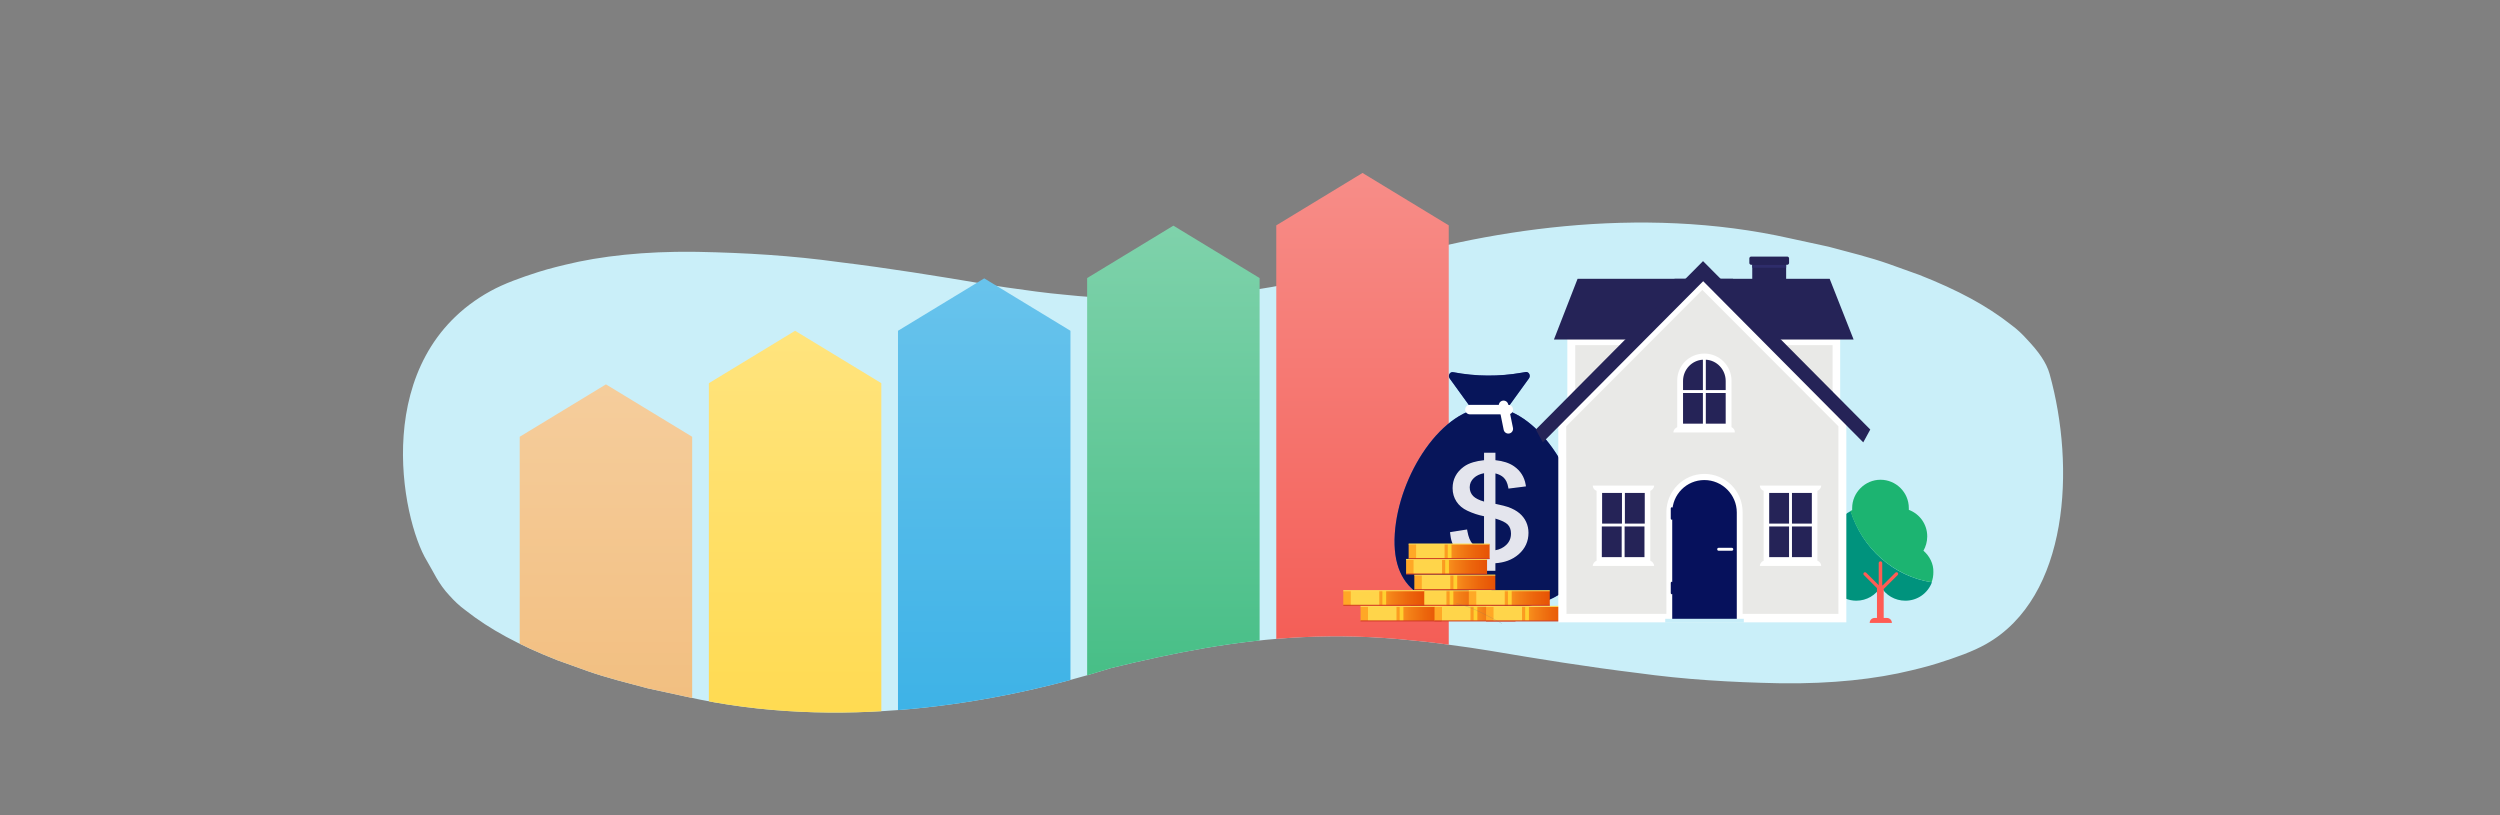 <?xml version="1.0" encoding="UTF-8"?>
<svg xmlns="http://www.w3.org/2000/svg" xmlns:xlink="http://www.w3.org/1999/xlink" id="Layer_1" viewBox="0 0 1234.45 402.42">
  <rect x="0" y="0" width="1234.45" height="402.42" fill="#808080" stroke="none"/>
  <defs>
    <style>.cls-1,.cls-2{fill:none;}.cls-3{fill:url(#linear-gradient);}.cls-4{clip-path:url(#clippath);}.cls-5{fill:#06115c;}.cls-6{fill:#00937d;}.cls-7,.cls-8{fill:#fff;}.cls-9{fill:#ffd54a;}.cls-10{fill:#ffd030;}.cls-11{fill:#ff5c54;}.cls-12{fill:#abeced;}.cls-13{fill:#c8eef9;}.cls-14{fill:#caeff9;}.cls-15{fill:#252357;}.cls-16{fill:#1cb471;}.cls-17{fill:#07155a;}.cls-18{fill:#2e2c6a;}.cls-19{fill:#576bba;}.cls-20{fill:#76c8c9;}.cls-21{fill:url(#linear-gradient-8);}.cls-21,.cls-22,.cls-23,.cls-24,.cls-25,.cls-26,.cls-27,.cls-28,.cls-29,.cls-30,.cls-31,.cls-32,.cls-33,.cls-34,.cls-35,.cls-36,.cls-37,.cls-38{stroke-width:.51px;}.cls-21,.cls-22,.cls-23,.cls-24,.cls-25,.cls-26,.cls-27,.cls-28,.cls-29,.cls-30,.cls-31,.cls-32,.cls-33,.cls-34,.cls-35,.cls-36,.cls-37,.cls-38,.cls-2,.cls-8{stroke-miterlimit:10;}.cls-21,.cls-23,.cls-24,.cls-25,.cls-26,.cls-27,.cls-28,.cls-29,.cls-30{stroke:#ffde57;}.cls-22{fill:url(#linear-gradient-7);}.cls-22,.cls-31,.cls-32,.cls-33,.cls-34,.cls-35,.cls-36,.cls-37,.cls-38{stroke:#d13d23;}.cls-23{fill:url(#linear-gradient-11);}.cls-24{fill:url(#linear-gradient-17);}.cls-25{fill:url(#linear-gradient-23);}.cls-26{fill:url(#linear-gradient-20);}.cls-27{fill:url(#linear-gradient-14);}.cls-28{fill:url(#linear-gradient-29);}.cls-29{fill:url(#linear-gradient-32);}.cls-30{fill:url(#linear-gradient-26);}.cls-31{fill:url(#linear-gradient-31);}.cls-32{fill:url(#linear-gradient-25);}.cls-33{fill:url(#linear-gradient-28);}.cls-34{fill:url(#linear-gradient-13);}.cls-35{fill:url(#linear-gradient-19);}.cls-36{fill:url(#linear-gradient-16);}.cls-37{fill:url(#linear-gradient-10);}.cls-38{fill:url(#linear-gradient-22);}.cls-39{fill:url(#linear-gradient-9);}.cls-40{fill:url(#linear-gradient-3);}.cls-41{fill:url(#linear-gradient-4);}.cls-42{fill:url(#linear-gradient-2);}.cls-43{fill:url(#linear-gradient-6);}.cls-44{fill:url(#linear-gradient-5);}.cls-45{opacity:.31;}.cls-46{opacity:.89;}.cls-47{fill:#e9e9e7;stroke-linejoin:round;stroke-width:.86px;}.cls-47,.cls-8{stroke:#fff;stroke-linecap:round;}.cls-48{fill:url(#linear-gradient-18);}.cls-49{fill:url(#linear-gradient-21);}.cls-50{fill:url(#linear-gradient-15);}.cls-51{fill:url(#linear-gradient-12);}.cls-52{fill:url(#linear-gradient-27);}.cls-53{fill:url(#linear-gradient-24);}.cls-54{fill:url(#linear-gradient-30);}.cls-2{stroke:#737373;stroke-width:.24px;}.cls-8{stroke-width:4.68px;}</style>
    <clipPath id="clippath">
      <path class="cls-1" d="M1012.08,184.73c-16.06-57.74-73.49-90.56-126.33-108.83-105.38-36.44-220.12-40.01-330.47-24.03-98.07,14.2-193.22,43.34-286.21,76.91-57.19,20.64-93.22,91-58.22,148.24,3.13,5.12,5.51,11.16,11.22,17.19,2.26,2.51,4.66,4.86,7.98,7.29,11.88,9.34,26.08,16.99,45.13,24.5,4.96,1.86,10.04,3.52,15.05,5.4,9.31,3.29,19.56,5.8,29.77,8.53,6.38,1.36,12.29,2.69,18.71,4.06,74.83,16.91,152.87,3.95,209.93-14.1,15.15-3.69,30.52-7.14,46.33-9.85,31.15-5.35,64.38-7.84,102.05-3.83,9.53,.84,18.96,2.18,29.03,3.62,3.15,.45,6.29,.94,9.42,1.47,24.56,4.15,48.65,8.05,72.81,10.99,23.86,3.32,46.89,4.63,69.65,5.09,.78,.01,1.55,.02,2.32,.03,24.09,.28,45.9-2.01,63.79-6.43,1.38-.34,2.75-.68,4.14-1.02,3.08-.77,6.03-1.6,8.83-2.49,8.75-2.78,17.1-5.7,23.66-9.41,41.05-23.18,44.18-87.49,31.43-133.31Z"></path>
    </clipPath>
    <linearGradient id="linear-gradient" x1="2.27" y1="-3796.26" x2="273.43" y2="-3796.26" gradientTransform="translate(4095.46 463.22) rotate(-90)" gradientUnits="userSpaceOnUse">
      <stop offset="0" stop-color="#ff9d0a"></stop>
      <stop offset=".02" stop-color="#f0b56d"></stop>
      <stop offset="1" stop-color="#f5cd9c"></stop>
    </linearGradient>
    <linearGradient id="linear-gradient-2" x1="2.27" y1="-3702.87" x2="299.89" y2="-3702.87" gradientTransform="translate(4095.46 463.22) rotate(-90)" gradientUnits="userSpaceOnUse">
      <stop offset="0" stop-color="#ffd538"></stop>
      <stop offset="1" stop-color="#ffe47e"></stop>
    </linearGradient>
    <linearGradient id="linear-gradient-3" x1="2.27" y1="-3609.47" x2="325.77" y2="-3609.47" gradientTransform="translate(4095.46 463.22) rotate(-90)" gradientUnits="userSpaceOnUse">
      <stop offset="0" stop-color="#28aae4"></stop>
      <stop offset="1" stop-color="#68c3ec"></stop>
    </linearGradient>
    <linearGradient id="linear-gradient-4" x1="2.27" y1="-3516.08" x2="351.79" y2="-3516.08" gradientTransform="translate(4095.46 463.22) rotate(-90)" gradientUnits="userSpaceOnUse">
      <stop offset="0" stop-color="#ff9d0a"></stop>
      <stop offset=".02" stop-color="#29b473"></stop>
      <stop offset="1" stop-color="#7fd2ab"></stop>
    </linearGradient>
    <linearGradient id="linear-gradient-5" x1="2.27" y1="-3422.68" x2="377.82" y2="-3422.68" gradientTransform="translate(4095.46 463.22) rotate(-90)" gradientUnits="userSpaceOnUse">
      <stop offset="0" stop-color="#f24138"></stop>
      <stop offset="1" stop-color="#f78d88"></stop>
    </linearGradient>
    <linearGradient id="linear-gradient-6" x1="687.83" y1="303.01" x2="727.81" y2="303.01" gradientUnits="userSpaceOnUse">
      <stop offset="0" stop-color="#ffa826"></stop>
      <stop offset=".03" stop-color="#fda223"></stop>
      <stop offset=".21" stop-color="#f38017"></stop>
      <stop offset=".4" stop-color="#ec660c"></stop>
      <stop offset=".59" stop-color="#e75305"></stop>
      <stop offset=".79" stop-color="#e44701"></stop>
      <stop offset="1" stop-color="#e34400"></stop>
    </linearGradient>
    <linearGradient id="linear-gradient-7" y1="306.6" y2="306.6" xlink:href="#linear-gradient-6"></linearGradient>
    <linearGradient id="linear-gradient-8" y1="299.41" y2="299.41" xlink:href="#linear-gradient-6"></linearGradient>
    <linearGradient id="linear-gradient-9" x1="724.35" x2="764.33" xlink:href="#linear-gradient-6"></linearGradient>
    <linearGradient id="linear-gradient-10" x1="724.35" y1="306.6" x2="764.33" y2="306.6" xlink:href="#linear-gradient-6"></linearGradient>
    <linearGradient id="linear-gradient-11" x1="724.35" y1="299.41" x2="764.33" y2="299.41" xlink:href="#linear-gradient-6"></linearGradient>
    <linearGradient id="linear-gradient-12" x1="712.49" y1="295.29" x2="752.46" y2="295.29" xlink:href="#linear-gradient-6"></linearGradient>
    <linearGradient id="linear-gradient-13" x1="712.49" y1="298.88" x2="752.46" y2="298.88" xlink:href="#linear-gradient-6"></linearGradient>
    <linearGradient id="linear-gradient-14" x1="712.49" y1="291.69" x2="752.46" y2="291.69" xlink:href="#linear-gradient-6"></linearGradient>
    <linearGradient id="linear-gradient-15" x1="714.39" y1="287.57" x2="754.37" y2="287.57" xlink:href="#linear-gradient-6"></linearGradient>
    <linearGradient id="linear-gradient-16" x1="714.39" y1="291.16" x2="754.37" y2="291.16" xlink:href="#linear-gradient-6"></linearGradient>
    <linearGradient id="linear-gradient-17" x1="714.39" y1="283.97" x2="754.37" y2="283.97" xlink:href="#linear-gradient-6"></linearGradient>
    <linearGradient id="linear-gradient-18" x1="710.32" y1="279.84" x2="750.29" y2="279.84" xlink:href="#linear-gradient-6"></linearGradient>
    <linearGradient id="linear-gradient-19" x1="710.32" y1="283.44" x2="750.29" y2="283.44" xlink:href="#linear-gradient-6"></linearGradient>
    <linearGradient id="linear-gradient-20" x1="710.32" y1="276.25" x2="750.29" y2="276.25" xlink:href="#linear-gradient-6"></linearGradient>
    <linearGradient id="linear-gradient-21" x1="711.58" y1="272.23" x2="751.55" y2="272.23" xlink:href="#linear-gradient-6"></linearGradient>
    <linearGradient id="linear-gradient-22" x1="711.58" y1="275.82" x2="751.55" y2="275.82" xlink:href="#linear-gradient-6"></linearGradient>
    <linearGradient id="linear-gradient-23" x1="711.58" y1="268.63" x2="751.55" y2="268.63" xlink:href="#linear-gradient-6"></linearGradient>
    <linearGradient id="linear-gradient-24" x1="679.31" y1="295.29" x2="719.29" y2="295.29" xlink:href="#linear-gradient-6"></linearGradient>
    <linearGradient id="linear-gradient-25" x1="679.31" y1="298.88" x2="719.29" y2="298.88" xlink:href="#linear-gradient-6"></linearGradient>
    <linearGradient id="linear-gradient-26" x1="679.31" y1="291.69" x2="719.29" y2="291.69" xlink:href="#linear-gradient-6"></linearGradient>
    <linearGradient id="linear-gradient-27" x1="749.81" x2="789.78" xlink:href="#linear-gradient-6"></linearGradient>
    <linearGradient id="linear-gradient-28" x1="749.81" y1="306.6" x2="789.78" y2="306.6" xlink:href="#linear-gradient-6"></linearGradient>
    <linearGradient id="linear-gradient-29" x1="749.81" y1="299.41" x2="789.78" y2="299.41" xlink:href="#linear-gradient-6"></linearGradient>
    <linearGradient id="linear-gradient-30" x1="741.29" y1="295.29" x2="781.27" y2="295.29" xlink:href="#linear-gradient-6"></linearGradient>
    <linearGradient id="linear-gradient-31" x1="741.29" y1="298.88" x2="781.27" y2="298.88" xlink:href="#linear-gradient-6"></linearGradient>
    <linearGradient id="linear-gradient-32" x1="741.29" y1="291.69" x2="781.27" y2="291.69" xlink:href="#linear-gradient-6"></linearGradient>
  </defs>
  <path class="cls-14" d="M1012.08,184.73c-1.61-5.78-5.51-11.16-11.22-17.19-2.26-2.51-4.66-4.86-7.98-7.29-11.88-9.34-26.08-16.99-45.13-24.5-4.96-1.86-10.04-3.52-15.05-5.4-9.31-3.29-19.56-5.8-29.77-8.53-6.38-1.36-12.29-2.69-18.71-4.06-74.83-16.91-152.87-3.95-209.93,14.1-15.15,3.69-30.52,7.14-46.33,9.85-31.15,5.35-64.38,7.84-102.05,3.83-9.53-.84-18.96-2.18-29.03-3.62-3.15-.45-6.29-.94-9.42-1.47-24.56-4.15-48.65-8.05-72.81-10.99-23.86-3.32-46.89-4.63-69.65-5.09-.78-.01-1.55-.03-2.32-.03-24.09-.28-45.9,2.01-63.79,6.43-1.38,.34-2.75,.68-4.14,1.02-3.08,.77-6.03,1.6-8.83,2.49-8.75,2.78-17.06,5.78-23.66,9.41-59.95,32.94-44.1,112.6-31.43,133.31,3.13,5.12,5.51,11.16,11.22,17.19,2.26,2.51,4.66,4.86,7.98,7.29,11.88,9.34,26.08,16.99,45.13,24.5,4.96,1.86,10.04,3.52,15.05,5.4,9.31,3.29,19.56,5.8,29.77,8.53,6.38,1.36,12.29,2.69,18.71,4.06,74.83,16.91,152.87,3.95,209.93-14.1,15.15-3.69,30.52-7.14,46.33-9.85,31.15-5.35,64.38-7.84,102.05-3.83,9.53,.84,18.96,2.18,29.03,3.62,3.15,.45,6.29,.94,9.42,1.47,24.56,4.15,48.65,8.05,72.81,10.99,23.86,3.32,46.89,4.63,69.65,5.09,.78,.01,1.55,.02,2.32,.03,24.09,.28,45.9-2.01,63.79-6.43,1.38-.34,2.75-.68,4.14-1.02,3.08-.77,6.03-1.6,8.83-2.49,8.75-2.78,17.1-5.7,23.66-9.41,41.05-23.18,44.18-87.49,31.43-133.31Z"></path>
  <g class="cls-4">
    <g id="_5">
      <polygon class="cls-3" points="256.62 215.67 256.62 460.95 341.78 460.95 341.78 215.67 299.2 189.79 256.62 215.67"></polygon>
    </g>
    <g id="_5-2">
      <polygon class="cls-42" points="350.02 189.21 350.02 460.95 435.18 460.95 435.18 189.21 392.6 163.33 350.02 189.21"></polygon>
    </g>
    <g id="_5-3">
      <polygon class="cls-40" points="443.41 163.33 443.41 460.95 528.57 460.95 528.57 163.33 485.99 137.45 443.41 163.33"></polygon>
    </g>
    <g id="_5-4">
      <polygon class="cls-41" points="536.81 137.3 536.81 460.95 621.97 460.95 621.97 137.3 579.39 111.42 536.81 137.3"></polygon>
    </g>
    <g id="_5-5">
      <polygon class="cls-44" points="630.2 111.28 630.2 460.95 715.36 460.95 715.36 111.28 672.78 85.4 630.2 111.28"></polygon>
    </g>
  </g>
  <g>
    <g>
      <g>
        <path class="cls-19" d="M782.03,263.47c2.03,30.99-19.39,37.16-46.65,37.16s-48.68-6.17-46.65-37.16c1.87-28.51,23.15-62.44,46.65-62.44s44.79,33.92,46.65,62.44Z"></path>
        <path class="cls-17" d="M782.03,263.47c2.03,30.99-19.39,37.16-46.65,37.16s-48.68-6.17-46.65-37.16c1.87-28.51,23.15-62.44,46.65-62.44s44.79,33.92,46.65,62.44Z"></path>
        <path class="cls-19" d="M753.3,183.7l-1.89,.33c-11.16,1.96-22.55,1.89-33.69-.22l-.2-.04c-1.6-.3-2.7,1.72-1.69,3.12l11.05,15.28c.34,.46,.85,.74,1.39,.74h14.21c.54,0,1.05-.27,1.39-.74l11.1-15.35c1-1.39-.07-3.41-1.67-3.13Z"></path>
        <path class="cls-17" d="M753.3,183.7l-1.89,.33c-11.16,1.96-22.55,1.89-33.69-.22l-.2-.04c-1.6-.3-2.7,1.72-1.69,3.12l11.05,15.28c.34,.46,.85,.74,1.39,.74h14.21c.54,0,1.05-.27,1.39-.74l11.1-15.35c1-1.39-.07-3.41-1.67-3.13Z"></path>
        <g>
          <line class="cls-8" x1="725.81" y1="202.25" x2="744.78" y2="202.25"></line>
          <line class="cls-8" x1="742.42" y1="200.14" x2="744.78" y2="211.75"></line>
        </g>
      </g>
      <g class="cls-46">
        <path class="cls-7" d="M733.18,281.45v-3.67c-3.31-.37-6.05-1.02-8.16-1.93-2.21-.95-4.14-2.51-5.74-4.62-1.61-2.12-2.55-4.74-2.81-7.79l-.03-.36,7.66-1.2,.07,.38c.52,3.01,1.44,5.23,2.73,6.62,1.76,1.86,3.87,2.95,6.29,3.26v-17.58c-2.75-.47-5.6-1.39-8.46-2.73-2.25-1.05-4.01-2.53-5.23-4.4-1.22-1.87-1.84-4.02-1.84-6.39,0-4.21,1.8-7.67,5.36-10.27,2.31-1.7,5.73-2.77,10.17-3.18v-3.64h4.83v3.64c3.89,.35,7.03,1.36,9.36,2.98,3.08,2.14,4.96,5.13,5.59,8.87l.07,.4-7.88,.99-.07-.36c-.39-2.17-1.21-3.85-2.43-4.99-1.14-1.07-2.7-1.8-4.64-2.2v15.83c3.3,.7,5.53,1.25,6.63,1.65,2.18,.8,3.98,1.79,5.36,2.95,1.39,1.16,2.47,2.57,3.22,4.17,.75,1.6,1.13,3.36,1.13,5.22,0,4.09-1.58,7.55-4.68,10.28-3.01,2.65-6.93,4.12-11.65,4.37v3.71h-4.83Zm4.83-9.32c2.39-.32,4.4-1.25,5.98-2.76,1.66-1.58,2.5-3.57,2.5-5.9,0-1.98-.59-3.58-1.74-4.77-1.13-1.16-3.39-2.22-6.73-3.17v16.6Zm-4.83-38.95c-2.38,.37-4.28,1.22-5.67,2.52-1.47,1.39-2.19,2.98-2.19,4.87s.61,3.4,1.86,4.66c1.19,1.2,3.21,2.19,6.01,2.94v-14.99Z"></path>
        <path class="cls-7" d="M737.62,224.33v3.61c4,.32,7.18,1.3,9.52,2.95,3.01,2.09,4.82,4.96,5.43,8.61l-7.11,.9c-.41-2.26-1.26-4-2.54-5.2-1.29-1.21-3.05-2-5.3-2.39v16.62c3.47,.73,5.76,1.29,6.88,1.7,2.14,.79,3.89,1.75,5.24,2.88,1.35,1.13,2.39,2.48,3.12,4.03,.73,1.56,1.09,3.24,1.09,5.06,0,3.99-1.52,7.32-4.55,9.99-3.03,2.67-6.96,4.1-11.78,4.29v3.69h-4.05v-3.63c-3.44-.36-6.24-1.01-8.39-1.94-2.15-.93-4.02-2.43-5.58-4.5-1.57-2.07-2.48-4.6-2.73-7.59l6.92-1.09c.54,3.1,1.48,5.37,2.83,6.82,1.94,2.05,4.26,3.19,6.96,3.43v-18.35c-2.83-.45-5.72-1.37-8.68-2.75-2.19-1.02-3.88-2.44-5.07-4.26-1.19-1.81-1.78-3.87-1.78-6.18,0-4.1,1.73-7.42,5.2-9.96,2.32-1.71,5.76-2.75,10.33-3.14v-3.61h4.05m-4.05,24.36v-15.95c-2.68,.34-4.79,1.24-6.33,2.69-1.54,1.45-2.31,3.17-2.31,5.16s.66,3.61,1.97,4.93c1.31,1.32,3.54,2.38,6.67,3.17m4.05,23.89c2.68-.28,4.89-1.25,6.63-2.91,1.75-1.67,2.62-3.72,2.62-6.18,0-2.09-.62-3.77-1.85-5.04-1.24-1.27-3.7-2.41-7.4-3.41v17.55m.78-49.02h-5.61v3.68c-2.04,.21-3.87,.56-5.45,1.04-1.8,.55-3.33,1.28-4.56,2.18-3.66,2.68-5.52,6.24-5.52,10.58,0,2.45,.64,4.67,1.9,6.61,1.26,1.93,3.07,3.46,5.39,4.54,2.78,1.3,5.55,2.21,8.23,2.71v16.81c-.93-.16-1.82-.44-2.64-.85-1.07-.53-2.07-1.28-2.97-2.23-1.24-1.33-2.12-3.49-2.63-6.42l-.13-.76-.76,.12-6.92,1.09-.72,.11,.06,.72c.27,3.12,1.24,5.81,2.89,7.99,1.64,2.17,3.63,3.77,5.9,4.74,2.07,.89,4.73,1.54,7.92,1.92v3.71h5.61v-3.73c2.19-.15,4.22-.56,6.05-1.22,2.05-.74,3.88-1.83,5.47-3.22,3.2-2.81,4.82-6.37,4.82-10.57,0-1.92-.39-3.73-1.16-5.39-.77-1.65-1.89-3.1-3.32-4.3-1.41-1.18-3.25-2.2-5.47-3.02h0s0,0,0,0c-1.1-.4-3.19-.92-6.37-1.6v-15.03c1.66,.4,2.99,1.07,3.99,2,1.16,1.08,1.93,2.69,2.31,4.77l.13,.73,.73-.09,7.11-.9,.8-.1-.13-.8c-.64-3.85-2.58-6.92-5.75-9.12-2.3-1.61-5.39-2.63-9.19-3.02v-3.68h0Zm-5.61,24.12c-2.48-.72-4.27-1.62-5.34-2.7-1.17-1.18-1.74-2.62-1.74-4.38s.68-3.28,2.07-4.59c1.24-1.17,2.93-1.96,5.02-2.35v14.02h0Zm5.61,24.01v-15.62c3,.89,5.04,1.87,6.06,2.92,1.1,1.13,1.63,2.6,1.63,4.5,0,2.25-.78,4.09-2.38,5.62-1.42,1.36-3.21,2.22-5.32,2.59h0Z"></path>
      </g>
    </g>
    <g>
      <g>
        <g>
          <rect class="cls-43" x="671.81" y="299.41" width="39.98" height="7.19"></rect>
          <rect class="cls-9" x="675.5" y="299.41" width="14.05" height="7.19"></rect>
          <rect class="cls-10" x="691.11" y="299.41" width="1.86" height="7.19"></rect>
          <line class="cls-22" x1="671.81" y1="306.6" x2="711.79" y2="306.6"></line>
          <line class="cls-21" x1="671.81" y1="299.41" x2="711.79" y2="299.41"></line>
        </g>
        <g>
          <rect class="cls-39" x="708.34" y="299.41" width="39.98" height="7.19"></rect>
          <rect class="cls-9" x="712.03" y="299.41" width="14.05" height="7.19"></rect>
          <rect class="cls-10" x="727.63" y="299.41" width="1.86" height="7.19"></rect>
          <line class="cls-37" x1="708.34" y1="306.6" x2="748.31" y2="306.6"></line>
          <line class="cls-23" x1="708.34" y1="299.41" x2="748.31" y2="299.41"></line>
        </g>
        <g>
          <rect class="cls-51" x="696.47" y="291.69" width="39.98" height="7.19"></rect>
          <rect class="cls-9" x="700.16" y="291.69" width="14.05" height="7.19"></rect>
          <rect class="cls-10" x="715.77" y="291.69" width="1.86" height="7.19"></rect>
          <line class="cls-34" x1="696.47" y1="298.88" x2="736.45" y2="298.88"></line>
          <line class="cls-27" x1="696.47" y1="291.69" x2="736.45" y2="291.69"></line>
        </g>
        <g>
          <rect class="cls-50" x="698.37" y="283.97" width="39.98" height="7.19"></rect>
          <rect class="cls-9" x="702.06" y="283.97" width="14.05" height="7.19"></rect>
          <rect class="cls-10" x="717.67" y="283.97" width="1.86" height="7.19"></rect>
          <line class="cls-36" x1="698.37" y1="291.16" x2="738.35" y2="291.16"></line>
          <line class="cls-24" x1="698.37" y1="283.97" x2="738.35" y2="283.97"></line>
        </g>
        <g>
          <rect class="cls-48" x="694.3" y="276.25" width="39.98" height="7.19"></rect>
          <rect class="cls-9" x="697.99" y="276.25" width="14.05" height="7.19"></rect>
          <rect class="cls-10" x="713.6" y="276.25" width="1.86" height="7.19"></rect>
          <line class="cls-35" x1="694.3" y1="283.44" x2="734.28" y2="283.44"></line>
          <line class="cls-26" x1="694.3" y1="276.25" x2="734.28" y2="276.25"></line>
        </g>
        <g>
          <rect class="cls-49" x="695.56" y="268.63" width="39.98" height="7.19"></rect>
          <rect class="cls-9" x="699.25" y="268.63" width="14.05" height="7.19"></rect>
          <rect class="cls-10" x="714.86" y="268.63" width="1.86" height="7.19"></rect>
          <line class="cls-38" x1="695.56" y1="275.82" x2="735.53" y2="275.82"></line>
          <line class="cls-25" x1="695.56" y1="268.63" x2="735.53" y2="268.63"></line>
        </g>
        <g>
          <rect class="cls-53" x="663.29" y="291.69" width="39.98" height="7.19"></rect>
          <rect class="cls-9" x="666.99" y="291.69" width="14.05" height="7.19"></rect>
          <rect class="cls-10" x="682.59" y="291.69" width="1.86" height="7.19"></rect>
          <line class="cls-32" x1="663.29" y1="298.88" x2="703.27" y2="298.88"></line>
          <line class="cls-30" x1="663.29" y1="291.69" x2="703.27" y2="291.69"></line>
        </g>
        <g>
          <rect class="cls-52" x="733.79" y="299.41" width="39.98" height="7.19"></rect>
          <rect class="cls-9" x="737.48" y="299.41" width="14.05" height="7.19"></rect>
          <rect class="cls-10" x="753.09" y="299.41" width="1.86" height="7.19"></rect>
          <line class="cls-33" x1="733.79" y1="306.6" x2="773.77" y2="306.6"></line>
          <line class="cls-28" x1="733.79" y1="299.41" x2="773.77" y2="299.41"></line>
        </g>
        <g>
          <rect class="cls-54" x="725.27" y="291.69" width="39.98" height="7.19"></rect>
          <rect class="cls-9" x="728.96" y="291.69" width="14.05" height="7.19"></rect>
          <rect class="cls-10" x="744.57" y="291.69" width="1.86" height="7.19"></rect>
          <line class="cls-31" x1="725.27" y1="298.88" x2="765.25" y2="298.88"></line>
          <line class="cls-29" x1="725.27" y1="291.69" x2="765.25" y2="291.69"></line>
        </g>
      </g>
      <g class="cls-45">
        <path class="cls-2" d="M741.61,307.89s-10.31-5.8-15.43-7.75c-5.13-1.95-7.11-2.15-7.11-2.15"></path>
      </g>
    </g>
  </g>
  <g>
    <g>
      <g>
        <path class="cls-6" d="M913.84,252.33c-4.62,2.31-7.79,7.07-7.79,12.55,0,2.45,.58,4.76,1.73,6.78-3.17,2.6-5.19,6.49-5.19,10.96,0,7.79,6.35,13.99,13.99,13.99,5.19,0,9.66-2.74,12.12-6.92,2.45,4.18,6.92,6.92,12.12,6.92,6.06,0,11.11-3.75,13.13-9.09-19.04-2.88-34.47-16.88-40.1-35.19h0Z"></path>
        <path class="cls-16" d="M949.75,271.95c1.15-2.02,1.88-4.47,1.88-7.07,0-6.06-3.75-11.11-9.09-13.13v-.87c0-7.79-6.35-13.99-13.99-13.99s-13.99,6.35-13.99,13.99v1.01l-.87,.43c5.77,18.32,21.2,32.16,40.1,35.19,.58-1.59,.87-3.17,.87-5.05,.14-4.04-1.88-7.93-4.9-10.53h0Z"></path>
      </g>
      <path class="cls-11" d="M930.13,290.84l6.92-6.92c.29-.29,.29-.87,0-1.15-.29-.29-.87-.29-1.15,0l-6.35,6.35-.14-.14v-10.96c0-.43-.43-.87-.87-.87s-.87,.43-.87,.87v10.96h0l-6.2-6.2c-.29-.29-.87-.29-1.15,0s-.29,.87,0,1.15l6.49,6.49v14.71h-1.15c-1.44,0-2.45,1.15-2.45,2.45h10.96c0-1.44-1.15-2.45-2.45-2.45h-1.59v-14.28h0Z"></path>
    </g>
    <g>
      <g>
        <g>
          <g>
            <g>
              <g>
                <polygon class="cls-47" points="906.77 275.41 906.77 168.82 775.95 168.82 775.95 275.41 841.43 276.13 906.77 275.41"></polygon>
                <g>
                  <g>
                    <rect class="cls-20" x="776.38" y="199.68" width="129.67" height=".72"></rect>
                    <rect class="cls-12" x="776.38" y="200.41" width="129.67" height=".72"></rect>
                  </g>
                  <g>
                    <rect class="cls-20" x="776.38" y="193.34" width="129.67" height=".72"></rect>
                    <rect class="cls-12" x="776.38" y="194.2" width="129.67" height=".72"></rect>
                  </g>
                </g>
              </g>
              <path class="cls-7" d="M774.07,167.38h134.57v108.61l-67.36,2.16-67.36-2.16v-108.61h.14Zm130.82,3.03h-127.07v104.42l63.46-.72,63.61,.72v-104.42Z"></path>
            </g>
            <g>
              <polygon class="cls-15" points="903.45 137.66 865.09 137.66 826.86 137.66 815.04 167.66 865.09 167.66 915.28 167.66 903.45 137.66"></polygon>
              <polygon class="cls-15" points="855.71 137.66 817.34 137.66 778.98 137.66 767.3 167.66 817.34 167.66 867.54 167.66 855.71 137.66"></polygon>
            </g>
          </g>
          <g>
            <polygon class="cls-47" points="771.48 209.78 771.48 305.26 909.8 305.26 909.8 209.78 840.57 140.4 771.48 209.78"></polygon>
            <path class="cls-7" d="M911.82,307.28h-142.36v-98.51l71.11-71.4,71.11,71.4v98.51h.14Zm-138.32-4.18h134.28v-92.6l-67.21-67.36-67.21,67.36,.14,92.6h0Z"></path>
          </g>
        </g>
        <g>
          <polygon class="cls-15" points="844.32 135.5 761.81 218.43 758.35 212.09 840.85 129.01 844.32 135.5"></polygon>
          <polygon class="cls-15" points="837.54 135.36 920.04 218.43 923.5 212.09 841 129.01 837.54 135.36"></polygon>
        </g>
        <g>
          <g>
            <rect class="cls-15" x="865.23" y="128.87" width="16.73" height="19.18"></rect>
            <rect class="cls-18" x="865.23" y="130.74" width="16.73" height="1.44"></rect>
          </g>
          <path class="cls-15" d="M882.54,130.74h-17.88c-.43,0-.87-.43-.87-.87v-2.31c0-.43,.43-.87,.87-.87h17.88c.43,0,.87,.43,.87,.87v2.31c0,.43-.43,.87-.87,.87Z"></path>
        </g>
      </g>
      <g>
        <g>
          <path class="cls-7" d="M841.58,234.01h0c10.38,0,18.89,8.37,18.89,18.89v53.22h-37.64v-53.22c0-10.38,8.37-18.89,18.75-18.89h0Z"></path>
          <path class="cls-5" d="M841.58,237.04h0c8.8,0,16.01,7.21,16.01,16.01v53.08h-31.88v-53.08c0-8.94,7.07-16.01,15.87-16.01h0Z"></path>
          <path class="cls-5" d="M825.57,250.45h0c.29,0,.58,.29,.58,.58v5.05c0,.29-.29,.58-.58,.58h0c-.29,0-.58-.29-.58-.58v-5.05c0-.29,.29-.58,.58-.58Z"></path>
          <path class="cls-5" d="M825.57,287.23h0c.29,0,.58,.29,.58,.58v5.05c0,.29-.29,.58-.58,.58h0c-.29,0-.58-.29-.58-.58v-5.05c0-.29,.29-.58,.58-.58Z"></path>
          <path class="cls-7" d="M848.64,270.5h6.49c.43,0,.72,.29,.72,.72h0c0,.43-.29,.72-.72,.72h-6.49c-.43,0-.72-.29-.72-.72h0c0-.43,.29-.72,.72-.72Z"></path>
        </g>
        <rect class="cls-13" x="822.25" y="305.55" width="38.8" height="1.88"></rect>
      </g>
      <g>
        <path class="cls-15" d="M841.58,176.17h0c6.63,0,11.97,5.34,11.97,11.97v22.36h-23.94v-22.36c0-6.63,5.48-11.97,11.97-11.97h0Z"></path>
        <path class="cls-7" d="M854.99,210.93v-22.93c0-7.36-5.91-13.41-13.41-13.41s-13.41,5.91-13.41,13.41v22.93c-1.01,.43-1.88,1.44-1.88,2.6h30.29c.14-1.15-.58-2.16-1.59-2.6Zm-23.94-16.88h9.81v15.14h-9.81v-15.14Zm11.25,0h9.81v15.14h-9.81v-15.14Zm9.81-5.91v4.47h-9.81v-15c5.48,.29,9.81,4.9,9.81,10.53Zm-11.25-10.53v15h-9.81v-4.47c0-5.63,4.33-10.24,9.81-10.53Z"></path>
      </g>
      <g>
        <rect class="cls-15" x="789.65" y="242.09" width="23.94" height="34.33"></rect>
        <path class="cls-7" d="M814.89,276.85v-34.47c1.01-.43,1.88-1.44,1.88-2.6h-30.29c0,1.15,.72,2.16,1.88,2.6v34.47c-1.01,.43-1.88,1.44-1.88,2.6h30.29c0-1.15-.87-2.16-1.88-2.6Zm-2.74-18.32h-9.81v-15.14h9.81v15.14h0Zm-11.25,0h-9.81v-15.14h9.81v15.14Zm-9.95,1.44h9.81v15.14h-9.81v-15.14h0Zm11.25,0h9.81v15.14h-9.81v-15.14h0Z"></path>
      </g>
      <g>
        <rect class="cls-15" x="872.15" y="242.09" width="23.94" height="34.33"></rect>
        <path class="cls-7" d="M897.39,276.85v-34.47c1.01-.43,1.88-1.44,1.88-2.6h-30.29c0,1.15,.72,2.16,1.88,2.6v34.47c-1.01,.43-1.88,1.44-1.88,2.6h30.29c0-1.15-.72-2.16-1.88-2.6Zm-2.74-18.32h-9.81v-15.14h9.81v15.14Zm-11.25,0h-9.81v-15.14h9.81v15.14Zm-9.81,1.44h9.81v15.14h-9.81v-15.14h0Zm11.25,0h9.81v15.14h-9.81v-15.14h0Z"></path>
      </g>
    </g>
  </g>
</svg>
